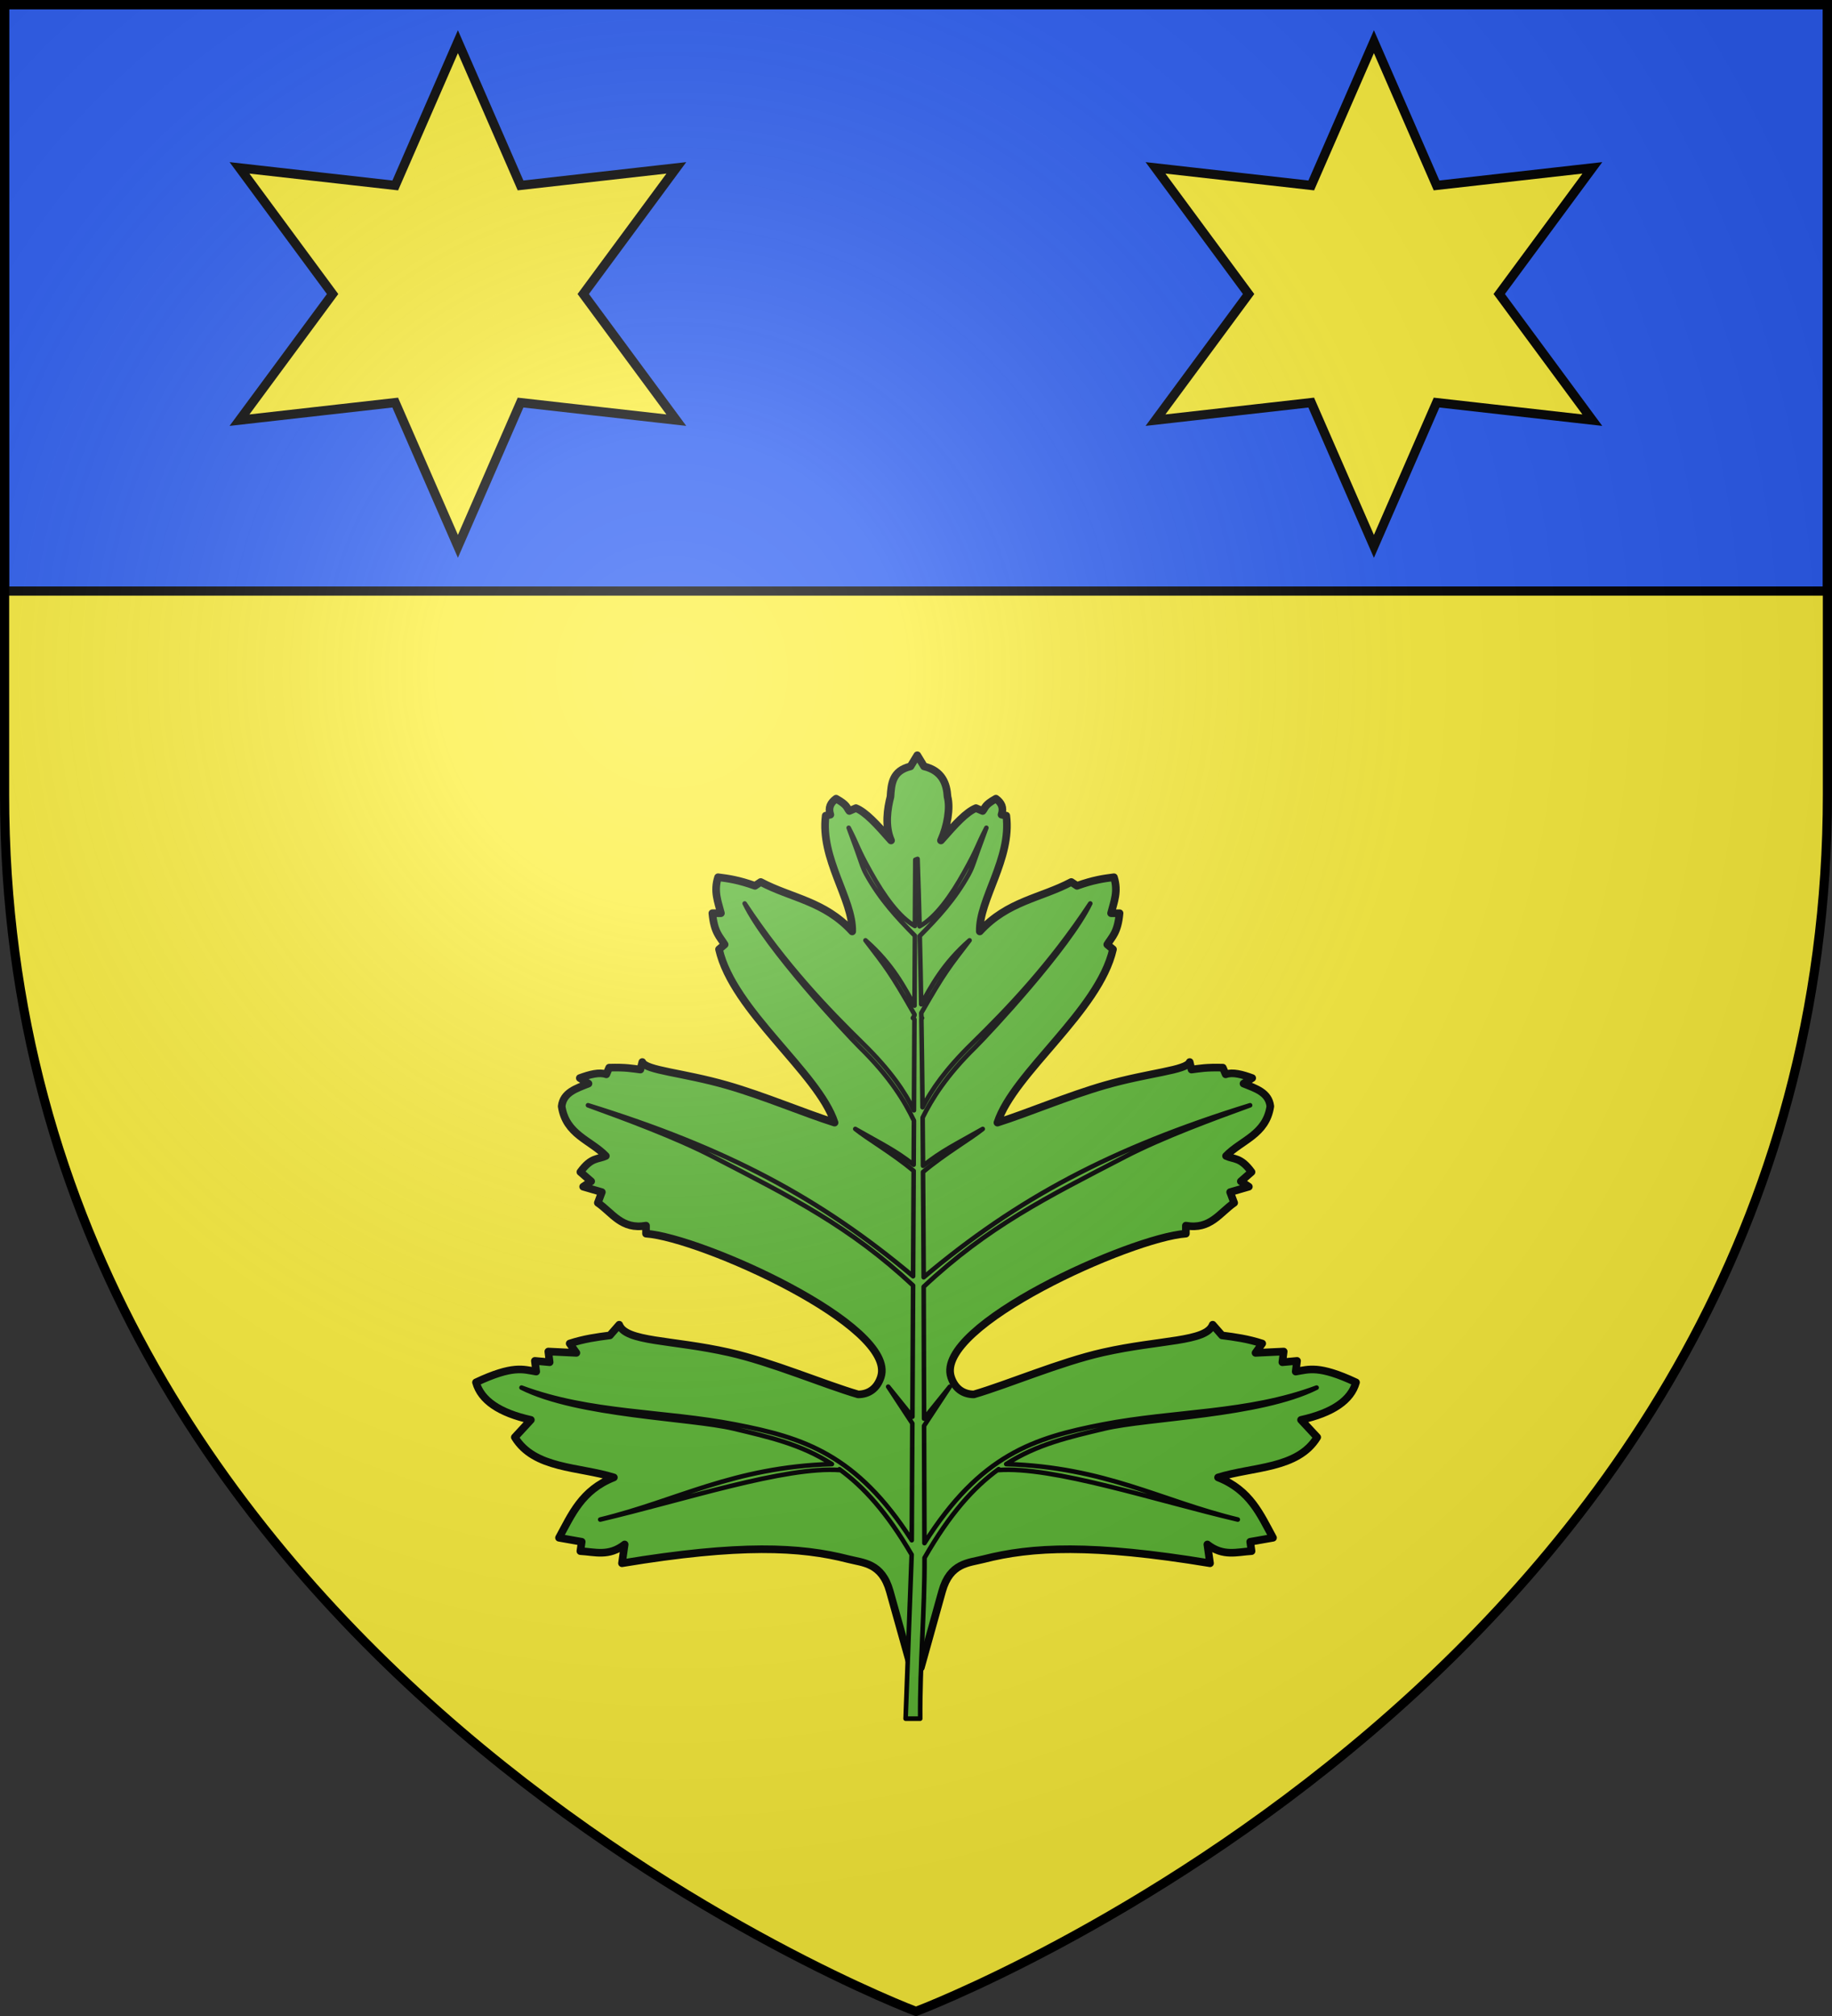 <svg xmlns="http://www.w3.org/2000/svg" xmlns:xlink="http://www.w3.org/1999/xlink" width="600" height="660" version="1.0"><rect width="100%" height="100%" fill="#333333" stroke="none"/><defs><radialGradient id="c" cx="-80" cy="-80" r="405" gradientUnits="userSpaceOnUse"><stop offset="0" style="stop-color:#fff;stop-opacity:.31"/><stop offset=".19" style="stop-color:#fff;stop-opacity:.25"/><stop offset=".6" style="stop-color:#6b6b6b;stop-opacity:.125"/><stop offset="1" style="stop-color:#000;stop-opacity:.125"/></radialGradient><path id="a" d="M-298.5-298.5h597V-40C298.5 246.31 0 358.5 0 358.5S-298.5 246.31-298.5-40z"/></defs><g transform="translate(300 300)"><use xlink:href="#a" width="600" height="660" style="fill:#fcef3c"/><path d="M-298.5-298.5h597v192h-597z" style="opacity:1;fill:#2b5df2;fill-opacity:1;stroke:#000;stroke-width:3;stroke-linecap:butt;stroke-linejoin:round;stroke-miterlimit:4;stroke-dasharray:none;stroke-opacity:1"/></g><g transform="translate(300 300)"><g id="b" style="fill:#fcef3c;stroke:#000;stroke-opacity:1;stroke-width:1.92"><g style="fill:#fcef3c;stroke:#000;stroke-opacity:1;stroke-width:1.92"><path d="m104.65 288.648-19.52-26.44 19.524-26.442-32.667 3.681-13.135-30.125-13.137 30.129-32.659-3.684 19.52 26.442-19.524 26.44 32.656-3.687 13.146 30.132 13.137-30.13z" style="opacity:1;fill:#fcef3c;fill-opacity:1;stroke:#000;stroke-width:1.92;stroke-miterlimit:4;stroke-dasharray:none;stroke-opacity:1" transform="translate(-241.957 -613.314)scale(1.562)"/></g></g><use xlink:href="#b" width="600" height="660" transform="translate(300)"/><path d="m-12.687-52.75-2.22 3.656c-5.958 1.423-6.293 5.67-6.562 9.938-.97 3.674-1.92 9.612.188 14.312-4.723-5.39-8.31-9.29-11.5-10.593l-2.157.937c-.98-1.188-.544-1.903-4.343-4.031-1.783 1.292-2.658 2.93-1.875 5.25l-1.532.312C-44.516-18.886-33.7-5.456-34 4.938-43.08-5.004-53.96-5.95-63.969-11.25L-65.844-10c-5.355-1.923-8.738-2.39-12.094-2.812-1.503 4.653.016 8.097.938 11.78h-2.812c.6 6.388 2.472 7.698 4.03 10.25l-1.843 1.563c4.596 20.185 32.497 40.419 37.844 56.75-9.927-3.13-23.109-8.77-35.25-12.25-14.508-4.157-26.585-4.8-27.719-7.593l-.625 2.468c-2.706-.324-4.613-.784-10.219-.625l-.937 2.188c-2.276-.825-5.4.02-8.688 1.218l2.844 1.813c-3.974 1.586-8.269 2.885-8.781 7.438 1.383 9.281 9.455 11.052 14.469 16.25-2.644 1.216-4.774.327-8.344 5.25l3.531 3.062-2.625 1.75 6.125 1.781-1.312 3.5c4.732 3.245 7.781 8.892 15.78 7.469v2.625c17.942 1.253 82.388 30.13 76.907 46.938-1.211 3.714-3.882 5.66-7.437 5.687-11.184-3.26-28.253-10.586-42.313-13.75-18.794-4.229-33.798-3.368-35.937-9.062l-3.063 3.5c-4.219.542-8.438 1.114-13.156 2.656l2.187 3.062-9.187-.437.437 3.5-4.844-.438.438 3.5c-4.285-.694-7.556-2.175-19.719 3.531 1.65 5.883 7.625 9.979 17.969 12.282l-5.25 5.687c6.368 10.456 21.026 9.578 32.438 13.156-10.545 4.13-13.82 12.178-17.97 19.75l7.438 1.313-.437 3.063c4.716.25 9.304 1.882 14.5-2.188l-.875 6.156c38.746-6.408 58.386-5.386 74.125-1.344 4.89 1.256 10.986 1.192 13.593 10.532l7 25h3.157l6.969-25c2.607-9.34 8.704-9.276 13.593-10.531 15.74-4.043 35.41-5.065 74.157 1.343l-.876-6.156c5.196 4.07 9.753 2.437 14.47 2.188l-.438-3.063 7.469-1.312c-4.15-7.573-7.456-15.621-18-19.75 11.41-3.58 26.1-2.701 32.468-13.157L113 164.844c10.344-2.303 16.35-6.399 18-12.281-12.163-5.707-15.465-4.226-19.75-3.532l.438-3.5-4.813.438.438-3.5-9.22.437 2.188-3.062c-4.718-1.542-8.937-2.114-13.156-2.656l-3.062-3.5c-2.14 5.694-17.113 4.833-35.907 9.062-14.06 3.164-31.129 10.49-42.312 13.75-3.556-.028-6.258-1.973-7.469-5.687-5.48-16.807 58.965-45.685 76.906-46.938v-2.625c8 1.423 11.08-4.224 15.813-7.469l-1.313-3.5 6.125-1.781-2.625-1.75 3.5-3.062c-3.57-4.923-5.7-4.034-8.344-5.25 5.014-5.198 13.117-6.969 14.5-16.25-.512-4.553-4.807-5.852-8.78-7.438L97 52.938c-3.288-1.2-6.412-2.044-8.687-1.22l-.938-2.187c-5.606-.159-7.544.3-10.25.625l-.594-2.468c-1.134 2.793-13.21 3.436-27.719 7.593-12.141 3.48-25.323 9.12-35.25 12.25C18.91 51.2 46.81 30.966 51.407 10.781L49.531 9.22c1.56-2.553 3.431-3.863 4.032-10.25H50.78c.923-3.684 2.441-7.128.938-11.781-3.356.423-6.739.889-12.094 2.812l-1.875-1.25C27.741-5.949 16.862-5.004 7.781 4.938c-.3-10.394 10.517-23.824 8.688-37.907l-1.563-.312c.783-2.32-.06-3.958-1.844-5.25-3.798 2.128-3.364 2.843-4.343 4.031l-2.188-.937c-3.19 1.302-6.746 5.203-11.468 10.593 2.107-4.7 3.127-10.638 2.156-14.312-.269-4.268-1.729-8.515-7.688-9.938z" style="fill:#5ab532;fill-opacity:1;stroke:#000;stroke-width:2.5;stroke-linecap:butt;stroke-linejoin:round;stroke-miterlimit:4;stroke-dasharray:none;stroke-opacity:1" transform="translate(13.109)"/><path d="M264.844 271c4.675 12.519 4.167 12.25 5.781 15.281 4.59 8.242 10 14.052 15.906 20.063l-.125 22.875c-3.26-5.804-7.12-13.559-16.062-21.375 6.621 8.694 8.046 10.197 16.062 24.281l-.031.344c-.173.267-.325.56-.5.812l.5.438-.156 29.781c-3.005-5.98-7.45-12.804-16.719-21.875-11.458-11.214-25.454-25.754-38.719-45.844 6.978 14.506 33.069 42.46 37.625 47 10.124 9.909 14.91 17.984 17.813 24.094l-.094 14.438c-6.113-4.76-10.033-6.544-19.125-11.72 3.888 3.154 12.138 7.911 19.125 13.72l-.187 34.5c-30.473-25.557-60.988-41.885-106.47-55.97 12.134 4.402 28.74 10.514 40.845 16.782 25.908 13.417 44.804 22.816 65.625 42.219l-.22 42.969-7.937-9.844L285.687 466l-.187 38.25c-18.074-28.137-35.473-33.595-57.781-37.906-23.534-4.549-47.463-3.62-70.031-12.063 18.575 9.319 55.346 10.034 69.468 13.406 11.705 2.796 22.133 5.14 32.188 11.625-32.502 1.005-50.66 12.052-75.875 18.157 27.14-6.36 60.664-17.53 78.562-16.188l-.219-.281c7.92 5.706 15.663 14.266 23.657 27.969l-1.983 53.687h4.78c-.14-17.613 1.488-35.176 1.421-52.656 8.222-14.342 16.15-23.18 24.282-29.031l-.219.312c17.899-1.341 51.391 9.828 78.531 16.188-25.21-6.103-43.354-17.149-75.843-18.156 10.054-6.486 20.483-8.83 32.187-11.625 14.122-3.373 50.893-4.088 69.469-13.407-22.569 8.443-46.497 7.514-70.031 12.063-22.555 4.359-40.118 9.886-58.407 38.844-.046-12.993-.091-25.63-.125-38.407l8.438-12.812-8.438 10.469c-.038-14.56-.071-29.072-.125-43.188 20.996-19.683 39.971-29.114 66.063-42.625 12.104-6.268 28.71-12.38 40.844-16.781-45.685 14.147-76.299 30.558-106.907 56.312-.046-11.674-.14-23.209-.219-34.469 7.077-5.976 15.592-10.873 19.563-14.093-9.307 5.298-13.192 7.04-19.562 12.062-.039-5.298-.077-10.592-.125-15.781 2.946-5.985 7.687-13.704 17.28-23.094 4.557-4.54 30.648-32.494 37.626-47-13.265 20.09-27.26 34.63-38.719 45.844-8.755 8.568-13.217 15.132-16.219 20.875-.099-9.912-.225-19.58-.375-29.031l.219-.188c-.075-.108-.144-.233-.219-.344-.007-.436-.024-.877-.031-1.312 7.767-13.62 9.27-15.19 15.813-23.781-8.714 7.616-12.633 15.183-15.844 20.937-.13-7.646-.295-15.084-.469-22.375 5.936-6.039 11.389-11.847 16-20.125 1.614-3.031 1.137-2.762 5.813-15.281-3.362 6.513-2.587 6.184-7.22 14.5-4.387 7.877-9.378 14.86-14.656 17.75-.188-7.54-.41-14.956-.656-22.062l-.75.28-.125 21.688c-5.217-2.943-10.157-9.86-14.5-17.656-4.632-8.316-3.826-7.987-7.187-14.5z" style="fill:#5ab532;fill-opacity:1;stroke:#000;stroke-width:1.5;stroke-linecap:butt;stroke-linejoin:round;stroke-miterlimit:4;stroke-dasharray:none;stroke-opacity:1" transform="translate(-286.891 -300)"/></g><use xlink:href="#a" width="600" height="660" style="fill:url(#c)" transform="translate(300 300)"/><use xlink:href="#a" width="600" height="660" style="fill:none;stroke:#000;stroke-width:3" transform="translate(300 300)"/></svg>